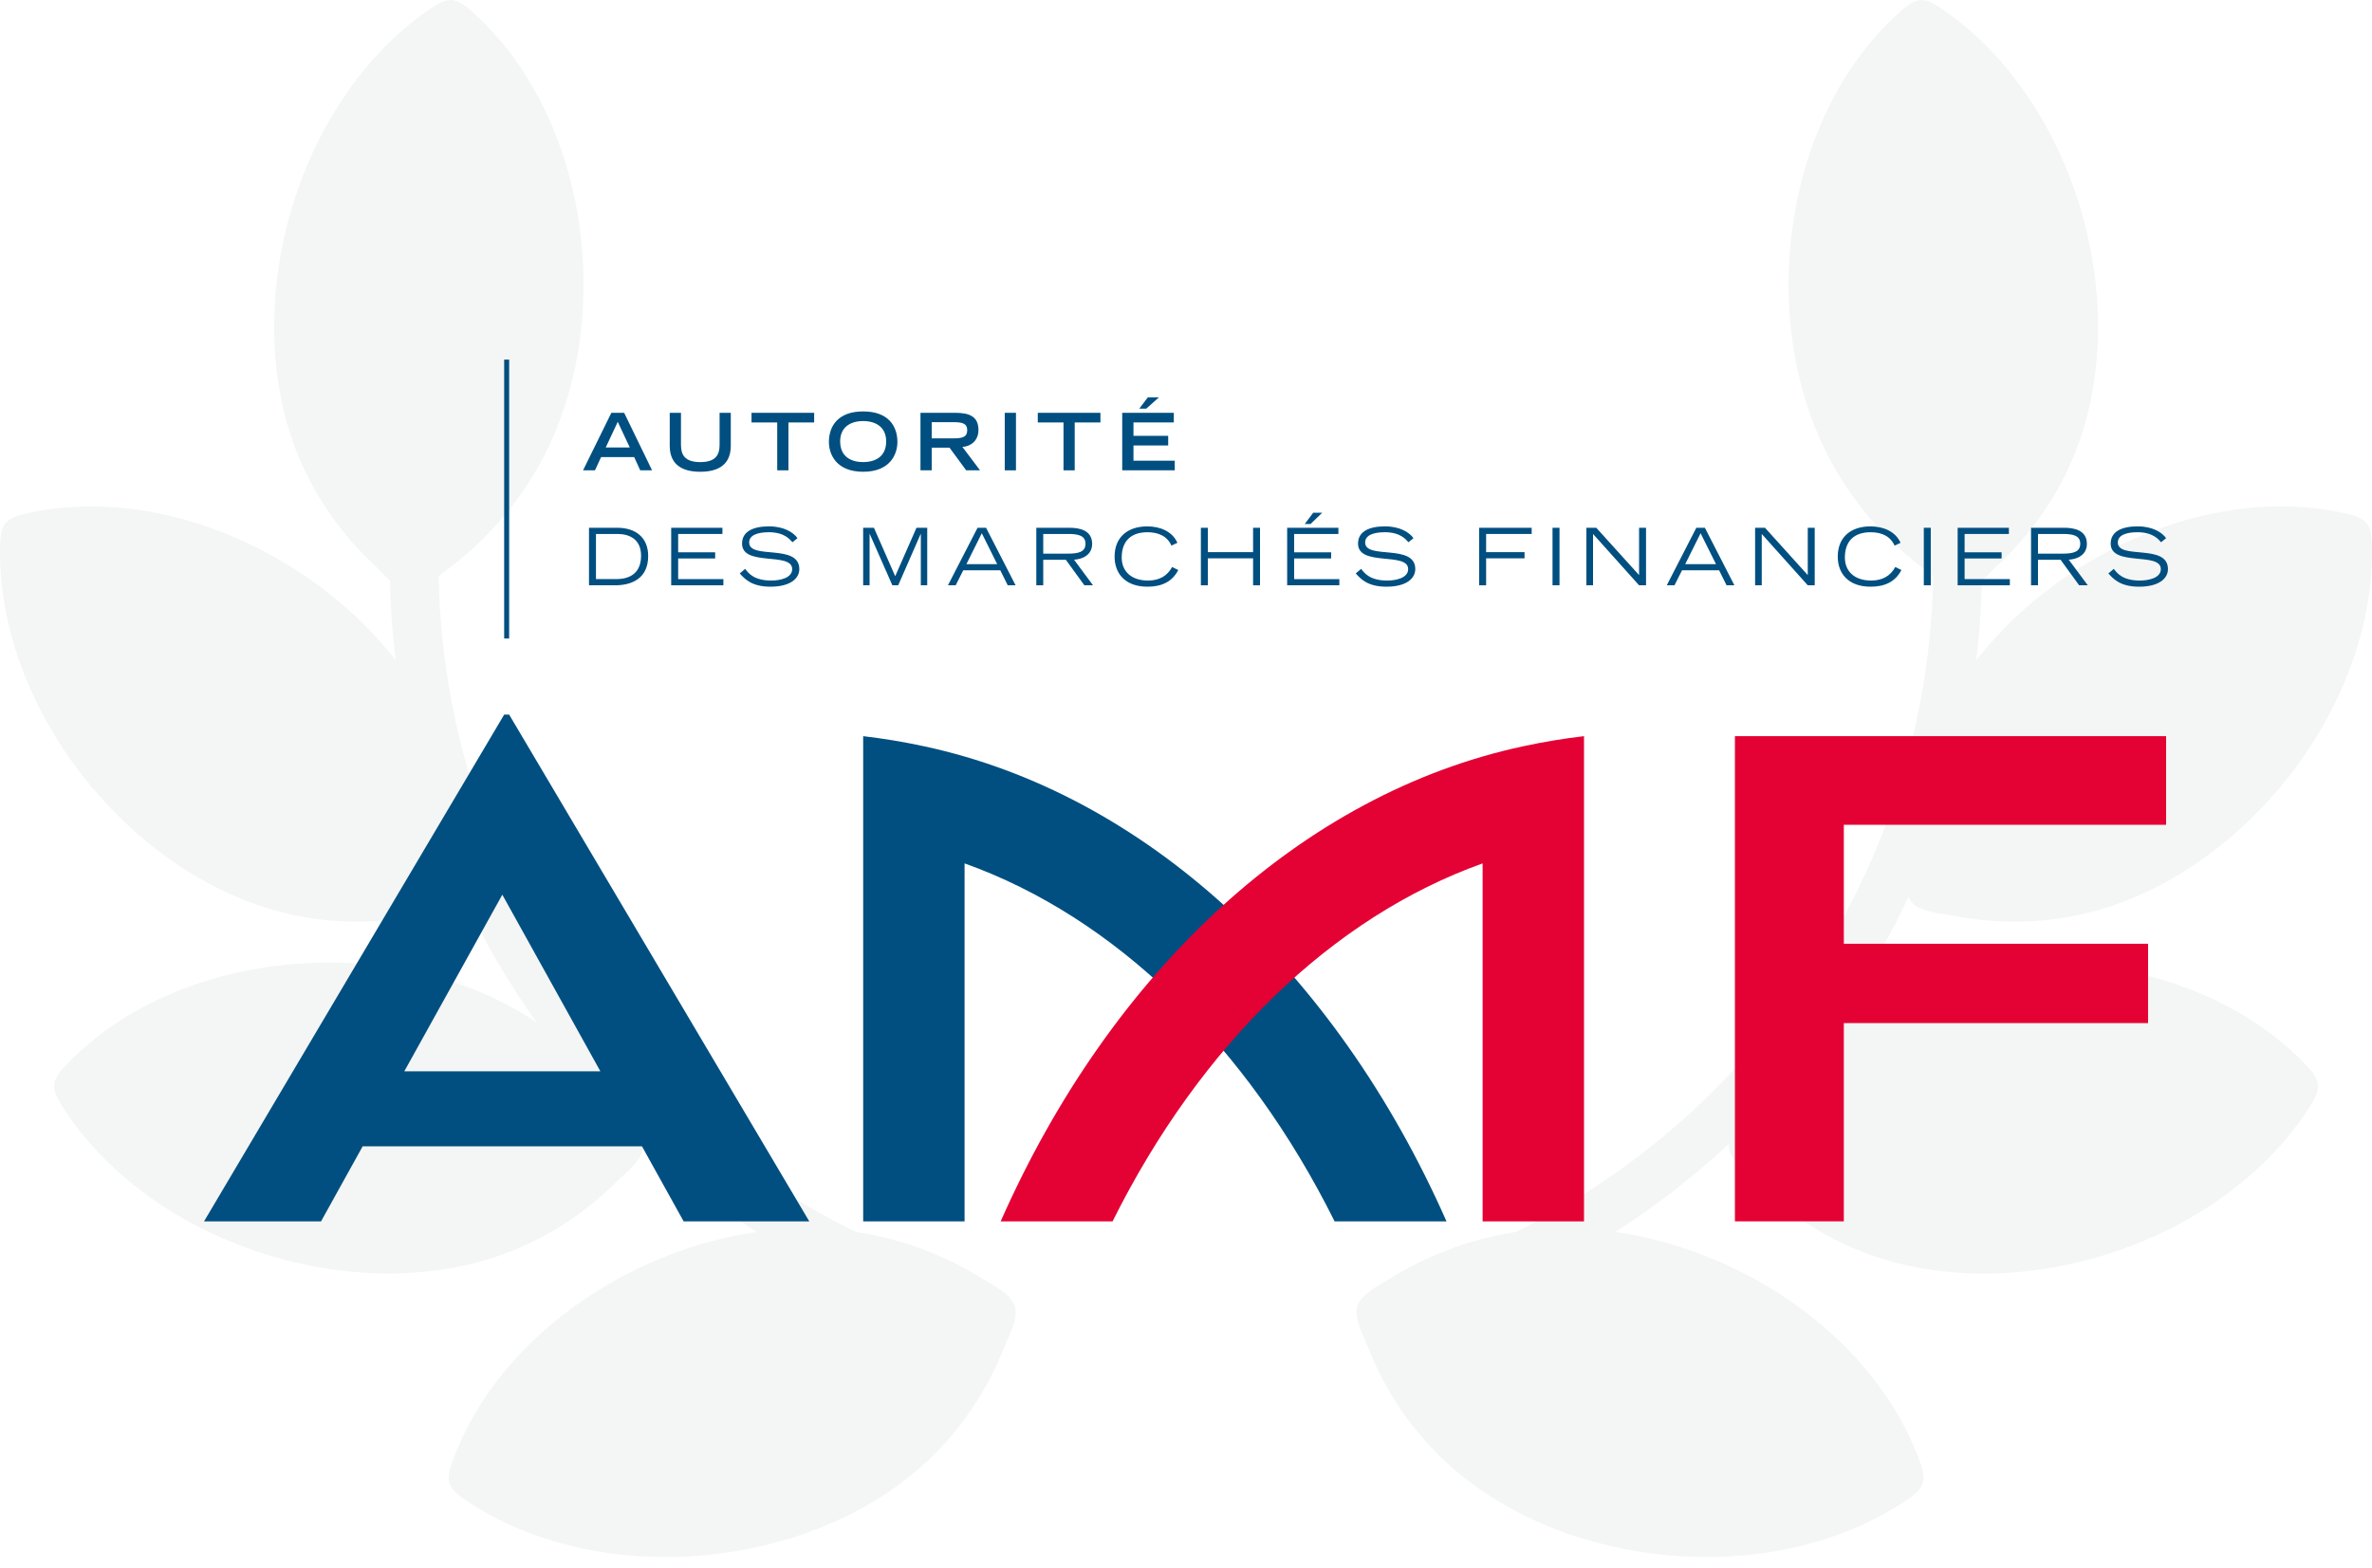 <svg width="180" height="119" viewBox="0 0 180 119" fill="none" xmlns="http://www.w3.org/2000/svg">
<g opacity="0.05" clip-path="url(#clip0)">
<path fill-rule="evenodd" clip-rule="evenodd" d="M146.361 43.452C148.689 45.327 149.304 45.307 151.404 43.089C154.128 40.589 156.37 37.448 157.732 33.673C161.702 22.671 157.444 7.937 147.815 0.989C146 -0.329 145.516 -0.355 143.94 1.114C135.224 9.117 133.258 24.517 138.945 35.027C140.792 38.447 143.413 41.324 146.361 43.452Z" fill="#192C30"/>
<path fill-rule="evenodd" clip-rule="evenodd" d="M33.65 43.446C31.322 45.321 30.707 45.301 28.607 43.083C25.883 40.583 23.641 37.442 22.279 33.667C18.309 22.665 22.567 7.931 32.196 0.983C34.011 -0.335 34.495 -0.361 36.071 1.108C44.787 9.112 46.753 24.511 41.066 35.021C39.219 38.442 36.598 41.318 33.65 43.446Z" fill="#192C30"/>
<path fill-rule="evenodd" clip-rule="evenodd" d="M144.631 65.555C144.465 68.538 144.84 69.026 147.869 69.436C151.489 70.189 155.35 70.175 159.214 69.079C170.474 65.883 179.968 53.833 179.999 41.966C180.013 39.724 179.751 39.315 177.637 38.894C166.047 36.489 152.381 43.876 147.154 54.622C145.451 58.117 144.642 61.922 144.631 65.555Z" fill="#192C30"/>
<path fill-rule="evenodd" clip-rule="evenodd" d="M35.368 65.555C35.535 68.538 35.16 69.026 32.131 69.436C28.51 70.189 24.649 70.175 20.785 69.079C9.526 65.883 0.032 53.833 0 41.966C-0.013 39.724 0.249 39.315 2.363 38.894C13.953 36.489 27.619 43.876 32.846 54.622C34.548 58.117 35.358 61.922 35.368 65.555Z" fill="#192C30"/>
<path fill-rule="evenodd" clip-rule="evenodd" d="M132.467 84.471C130.673 86.862 130.714 87.474 133.007 89.494C135.602 92.126 138.823 94.255 142.647 95.483C153.791 99.061 168.38 94.293 174.992 84.435C176.247 82.577 176.255 82.092 174.731 80.57C166.42 72.148 150.947 70.724 140.634 76.77C137.277 78.735 134.492 81.453 132.467 84.471Z" fill="#192C30"/>
<path fill-rule="evenodd" clip-rule="evenodd" d="M47.545 84.465C49.339 86.856 49.298 87.469 47.005 89.488C44.409 92.12 41.189 94.249 37.365 95.477C26.221 99.055 11.633 94.288 5.02 84.429C3.765 82.571 3.757 82.086 5.281 80.564C13.592 72.142 29.064 70.718 39.378 76.765C42.734 78.729 45.52 81.447 47.545 84.465Z" fill="#192C30"/>
<path fill-rule="evenodd" clip-rule="evenodd" d="M105.232 97.202C102.631 98.676 102.423 99.254 103.716 102.022C105.041 105.472 107.14 108.709 110.153 111.363C118.933 119.097 134.213 120.559 144.22 114.167C146.114 112.965 146.317 112.524 145.528 110.52C141.284 99.479 127.674 91.99 115.8 93.409C111.937 93.868 108.296 95.246 105.232 97.202Z" fill="#192C30"/>
<path fill-rule="evenodd" clip-rule="evenodd" d="M74.783 97.202C77.385 98.676 77.592 99.254 76.3 102.022C74.975 105.472 72.875 108.709 69.862 111.363C61.082 119.097 45.803 120.559 35.795 114.167C33.901 112.965 33.699 112.524 34.487 110.52C38.732 99.479 52.342 91.99 64.215 93.409C68.078 93.868 71.719 95.246 74.783 97.202Z" fill="#192C30"/>
<path fill-rule="evenodd" clip-rule="evenodd" d="M143.462 18.651C144.409 18.261 145.493 18.712 145.883 19.658C148.81 26.749 150.423 34.517 150.423 42.657C150.423 70.01 132.22 93.109 107.261 100.53C106.279 100.822 105.247 100.264 104.955 99.283C104.662 98.302 105.222 97.271 106.203 96.979C129.632 90.012 146.715 68.326 146.715 42.657C146.715 35.01 145.2 27.721 142.455 21.07C142.064 20.125 142.515 19.041 143.462 18.651ZM36.532 18.651C37.479 19.041 37.93 20.125 37.54 21.07C34.795 27.721 33.28 35.01 33.28 42.657C33.28 68.326 50.362 90.012 73.791 96.979C74.773 97.271 75.332 98.302 75.04 99.283C74.748 100.264 73.715 100.822 72.734 100.53C47.775 93.109 29.571 70.01 29.571 42.657C29.571 34.517 31.185 26.749 34.111 19.658C34.502 18.712 35.586 18.261 36.532 18.651Z" fill="#192C30"/>
</g>
<g clip-path="url(#clip1)">
<path d="M30.68 81.317L38.119 67.909L45.56 81.317H30.68ZM51.878 92.705H61.412L38.636 54.239H38.26L15.484 92.705H24.362L27.52 87.011H48.718L51.878 92.705Z" fill="#004F80"/>
<path d="M164.376 55.877V62.604H139.919V71.634H163.008V77.655H139.919V92.705H131.655V55.877H164.376Z" fill="#E40134"/>
<path d="M70.161 56.653C68.524 56.298 66.975 56.048 65.502 55.877V92.705H73.197V65.534C84.598 69.609 94.599 79.301 101.277 92.705H109.768C101.308 73.558 86.788 60.233 70.161 56.653Z" fill="#004F80"/>
<path d="M115.545 56.653C117.182 56.298 118.731 56.048 120.203 55.877V92.705H112.509V65.534C101.108 69.609 91.107 79.301 84.428 92.705H75.936C84.398 73.558 98.913 60.233 115.545 56.653Z" fill="#E40134"/>
<path d="M44.245 35.699H45.151L45.613 34.696H48.127L48.583 35.699H49.483L47.365 31.334H46.393L44.245 35.699ZM45.967 33.964L46.878 32.018L47.791 33.964H45.967Z" fill="#004F80"/>
<path d="M55.456 33.827C55.456 35.231 54.562 35.808 53.14 35.808C51.718 35.808 50.823 35.231 50.823 33.827V31.335H51.676V33.765C51.676 34.487 51.933 35.075 53.14 35.075C54.346 35.075 54.606 34.487 54.606 33.765V31.335H55.456V33.827Z" fill="#004F80"/>
<path d="M58.981 32.066H57.029V31.334H61.783V32.066H59.831V35.699H58.981V32.066Z" fill="#004F80"/>
<path d="M62.902 33.549C62.902 34.455 63.436 35.808 65.502 35.808C67.566 35.808 68.1 34.455 68.1 33.549C68.1 32.355 67.422 31.228 65.502 31.228C63.582 31.228 62.902 32.355 62.902 33.549ZM65.502 35.074C64.686 35.074 63.756 34.738 63.756 33.501C63.756 32.451 64.506 31.959 65.502 31.959C66.498 31.959 67.248 32.451 67.248 33.501C67.248 34.738 66.318 35.074 65.502 35.074Z" fill="#004F80"/>
<path d="M69.851 35.699H70.703V33.98H72.054L73.32 35.699H74.37L73.032 33.922C73.674 33.886 74.25 33.441 74.25 32.638C74.25 31.57 73.506 31.334 72.474 31.334H69.851V35.699ZM70.703 33.273V32.044H72.345C73.044 32.044 73.398 32.145 73.398 32.656C73.398 33.17 73.044 33.273 72.345 33.273H70.703Z" fill="#004F80"/>
<path d="M76.246 31.334H77.097V35.7H76.246V31.334Z" fill="#004F80"/>
<path d="M80.704 32.066H78.752V31.334H83.506V32.066H81.554V35.699H80.704V32.066Z" fill="#004F80"/>
<path d="M85.16 31.334H89.075V32.066H86.014V33.082H88.648V33.812H86.014V34.966H89.146V35.7H85.16V31.334ZM87.106 30.159H87.946L86.986 31.017H86.456L87.106 30.159Z" fill="#004F80"/>
<path d="M44.697 44.425H46.687C47.836 44.425 49.187 43.981 49.187 42.203C49.187 40.775 48.209 40.06 46.85 40.06H44.697V44.425ZM45.225 40.529H46.85C47.741 40.529 48.648 40.906 48.648 42.185C48.648 43.903 47.2 43.955 46.767 43.955H45.225V40.529Z" fill="#004F80"/>
<path d="M50.934 40.061H54.822V40.529H51.462V41.922H54.27V42.389H51.462V43.956H54.894V44.426H50.934V40.061Z" fill="#004F80"/>
<path d="M56.545 43.177C56.797 43.511 57.217 44.065 58.525 44.065C59.2 44.065 60.115 43.871 60.115 43.195C60.115 41.867 56.311 43.032 56.311 41.261C56.311 40.33 57.17 39.953 58.358 39.953C59.509 39.953 60.22 40.426 60.518 40.849L60.134 41.158C59.953 40.956 59.534 40.398 58.346 40.398C57.469 40.398 56.851 40.626 56.851 41.178C56.851 42.498 60.656 41.236 60.656 43.195C60.656 43.927 59.947 44.532 58.466 44.532C57.037 44.532 56.509 43.939 56.137 43.525L56.545 43.177Z" fill="#004F80"/>
<path d="M65.501 40.061H66.319L67.933 43.736L69.547 40.061H70.363V44.426H69.877V40.529H69.865L68.161 44.426H67.717L65.999 40.529H65.989V44.426H65.501V40.061Z" fill="#004F80"/>
<path d="M71.935 44.425H72.524L73.094 43.288H75.908L76.472 44.425H77.068L74.828 40.06H74.182L71.935 44.425ZM73.336 42.821L74.504 40.475L75.673 42.821H73.336Z" fill="#004F80"/>
<path d="M78.641 44.425H79.167V42.491H80.883L82.289 44.425H82.943L81.503 42.481C82.031 42.455 82.878 42.191 82.878 41.281C82.878 40.211 81.857 40.06 81.161 40.06H78.641V44.425ZM79.167 40.529H81.039C81.803 40.529 82.373 40.636 82.373 41.273C82.373 41.915 81.803 42.022 81.039 42.022H79.167V40.529Z" fill="#004F80"/>
<path d="M89.413 43.266C88.945 44.173 88.135 44.532 87.073 44.532C85.379 44.532 84.581 43.519 84.581 42.252C84.581 40.75 85.597 39.954 87.065 39.954C88.004 39.954 88.957 40.314 89.347 41.202L88.891 41.412C88.586 40.698 87.907 40.398 87.073 40.398C85.823 40.398 85.121 41.074 85.121 42.318C85.121 43.32 85.799 44.065 87.121 44.065C87.985 44.065 88.586 43.704 88.945 43.038L89.413 43.266Z" fill="#004F80"/>
<path d="M91.129 40.061H91.657V41.91H95.091V40.061H95.617V44.426H95.091V42.378H91.657V44.426H91.129V40.061Z" fill="#004F80"/>
<path d="M97.677 40.061H101.565V40.529H98.206V41.922H101.015V42.389H98.206V43.956H101.637V44.426H97.677V40.061ZM99.653 38.919H100.337L99.449 39.774H99.01L99.653 38.919Z" fill="#004F80"/>
<path d="M103.289 43.177C103.542 43.511 103.962 44.065 105.269 44.065C105.942 44.065 106.859 43.871 106.859 43.195C106.859 41.867 103.055 43.032 103.055 41.261C103.055 40.33 103.914 39.953 105.101 39.953C106.254 39.953 106.964 40.426 107.262 40.849L106.88 41.158C106.698 40.956 106.278 40.398 105.09 40.398C104.214 40.398 103.595 40.626 103.595 41.178C103.595 42.498 107.399 41.236 107.399 43.195C107.399 43.927 106.691 44.532 105.21 44.532C103.781 44.532 103.254 43.939 102.881 43.525L103.289 43.177Z" fill="#004F80"/>
<path d="M112.247 40.061H116.232V40.529H112.775V41.91H115.691V42.378H112.775V44.426H112.247V40.061Z" fill="#004F80"/>
<path d="M117.814 40.06H118.344V44.425H117.814V40.06Z" fill="#004F80"/>
<path d="M120.383 40.061H121.134L124.382 43.652V40.061H124.91V44.426H124.382L120.888 40.529V44.426H120.383V40.061Z" fill="#004F80"/>
<path d="M126.484 44.425H127.07L127.64 43.288H130.456L131.02 44.425H131.615L129.376 40.06H128.726L126.484 44.425ZM127.883 42.821L129.05 40.475L130.22 42.821H127.883Z" fill="#004F80"/>
<path d="M133.187 40.061H133.938L137.183 43.652V40.061H137.711V44.426H137.183L133.691 40.529V44.426H133.187V40.061Z" fill="#004F80"/>
<path d="M144.29 43.266C143.824 44.173 143.011 44.532 141.949 44.532C140.255 44.532 139.459 43.519 139.459 42.252C139.459 40.75 140.473 39.954 141.943 39.954C142.879 39.954 143.834 40.314 144.223 41.202L143.767 41.412C143.461 40.698 142.783 40.398 141.949 40.398C140.702 40.398 139.999 41.074 139.999 42.318C139.999 43.32 140.677 44.065 141.998 44.065C142.861 44.065 143.461 43.704 143.824 43.038L144.29 43.266Z" fill="#004F80"/>
<path d="M145.989 40.06H146.517V44.425H145.989V40.06Z" fill="#004F80"/>
<path d="M148.557 40.061H152.445V40.529H149.085V41.922H151.893V42.389H149.085V43.956H152.518V44.426H148.557V40.061Z" fill="#004F80"/>
<path d="M154.126 44.425H154.654V42.491H156.37L157.776 44.425H158.43L156.988 42.481C157.518 42.455 158.364 42.191 158.364 41.281C158.364 40.211 157.344 40.06 156.648 40.06H154.126V44.425ZM154.654 40.529H156.526C157.288 40.529 157.86 40.636 157.86 41.273C157.86 41.915 157.288 42.022 156.526 42.022H154.654V40.529Z" fill="#004F80"/>
<path d="M160.405 43.177C160.657 43.511 161.078 44.065 162.385 44.065C163.057 44.065 163.975 43.871 163.975 43.195C163.975 41.867 160.171 43.032 160.171 41.261C160.171 40.33 161.029 39.953 162.217 39.953C163.369 39.953 164.077 40.426 164.377 40.849L163.993 41.158C163.813 40.956 163.393 40.398 162.205 40.398C161.329 40.398 160.712 40.626 160.712 41.178C160.712 42.498 164.516 41.236 164.516 43.195C164.516 43.927 163.808 44.532 162.326 44.532C160.897 44.532 160.369 43.939 159.997 43.525L160.405 43.177Z" fill="#004F80"/>
<path d="M38.637 48.464H38.259V27.295H38.637V48.464Z" fill="#004F80"/>
</g>
<defs>
<clipPath id="clip0">
<rect width="180" height="119" fill="white" transform="translate(-0)"/>
</clipPath>
<clipPath id="clip1">
<rect width="150" height="66" fill="white" transform="translate(15 27)"/>
</clipPath>
</defs>
</svg>
